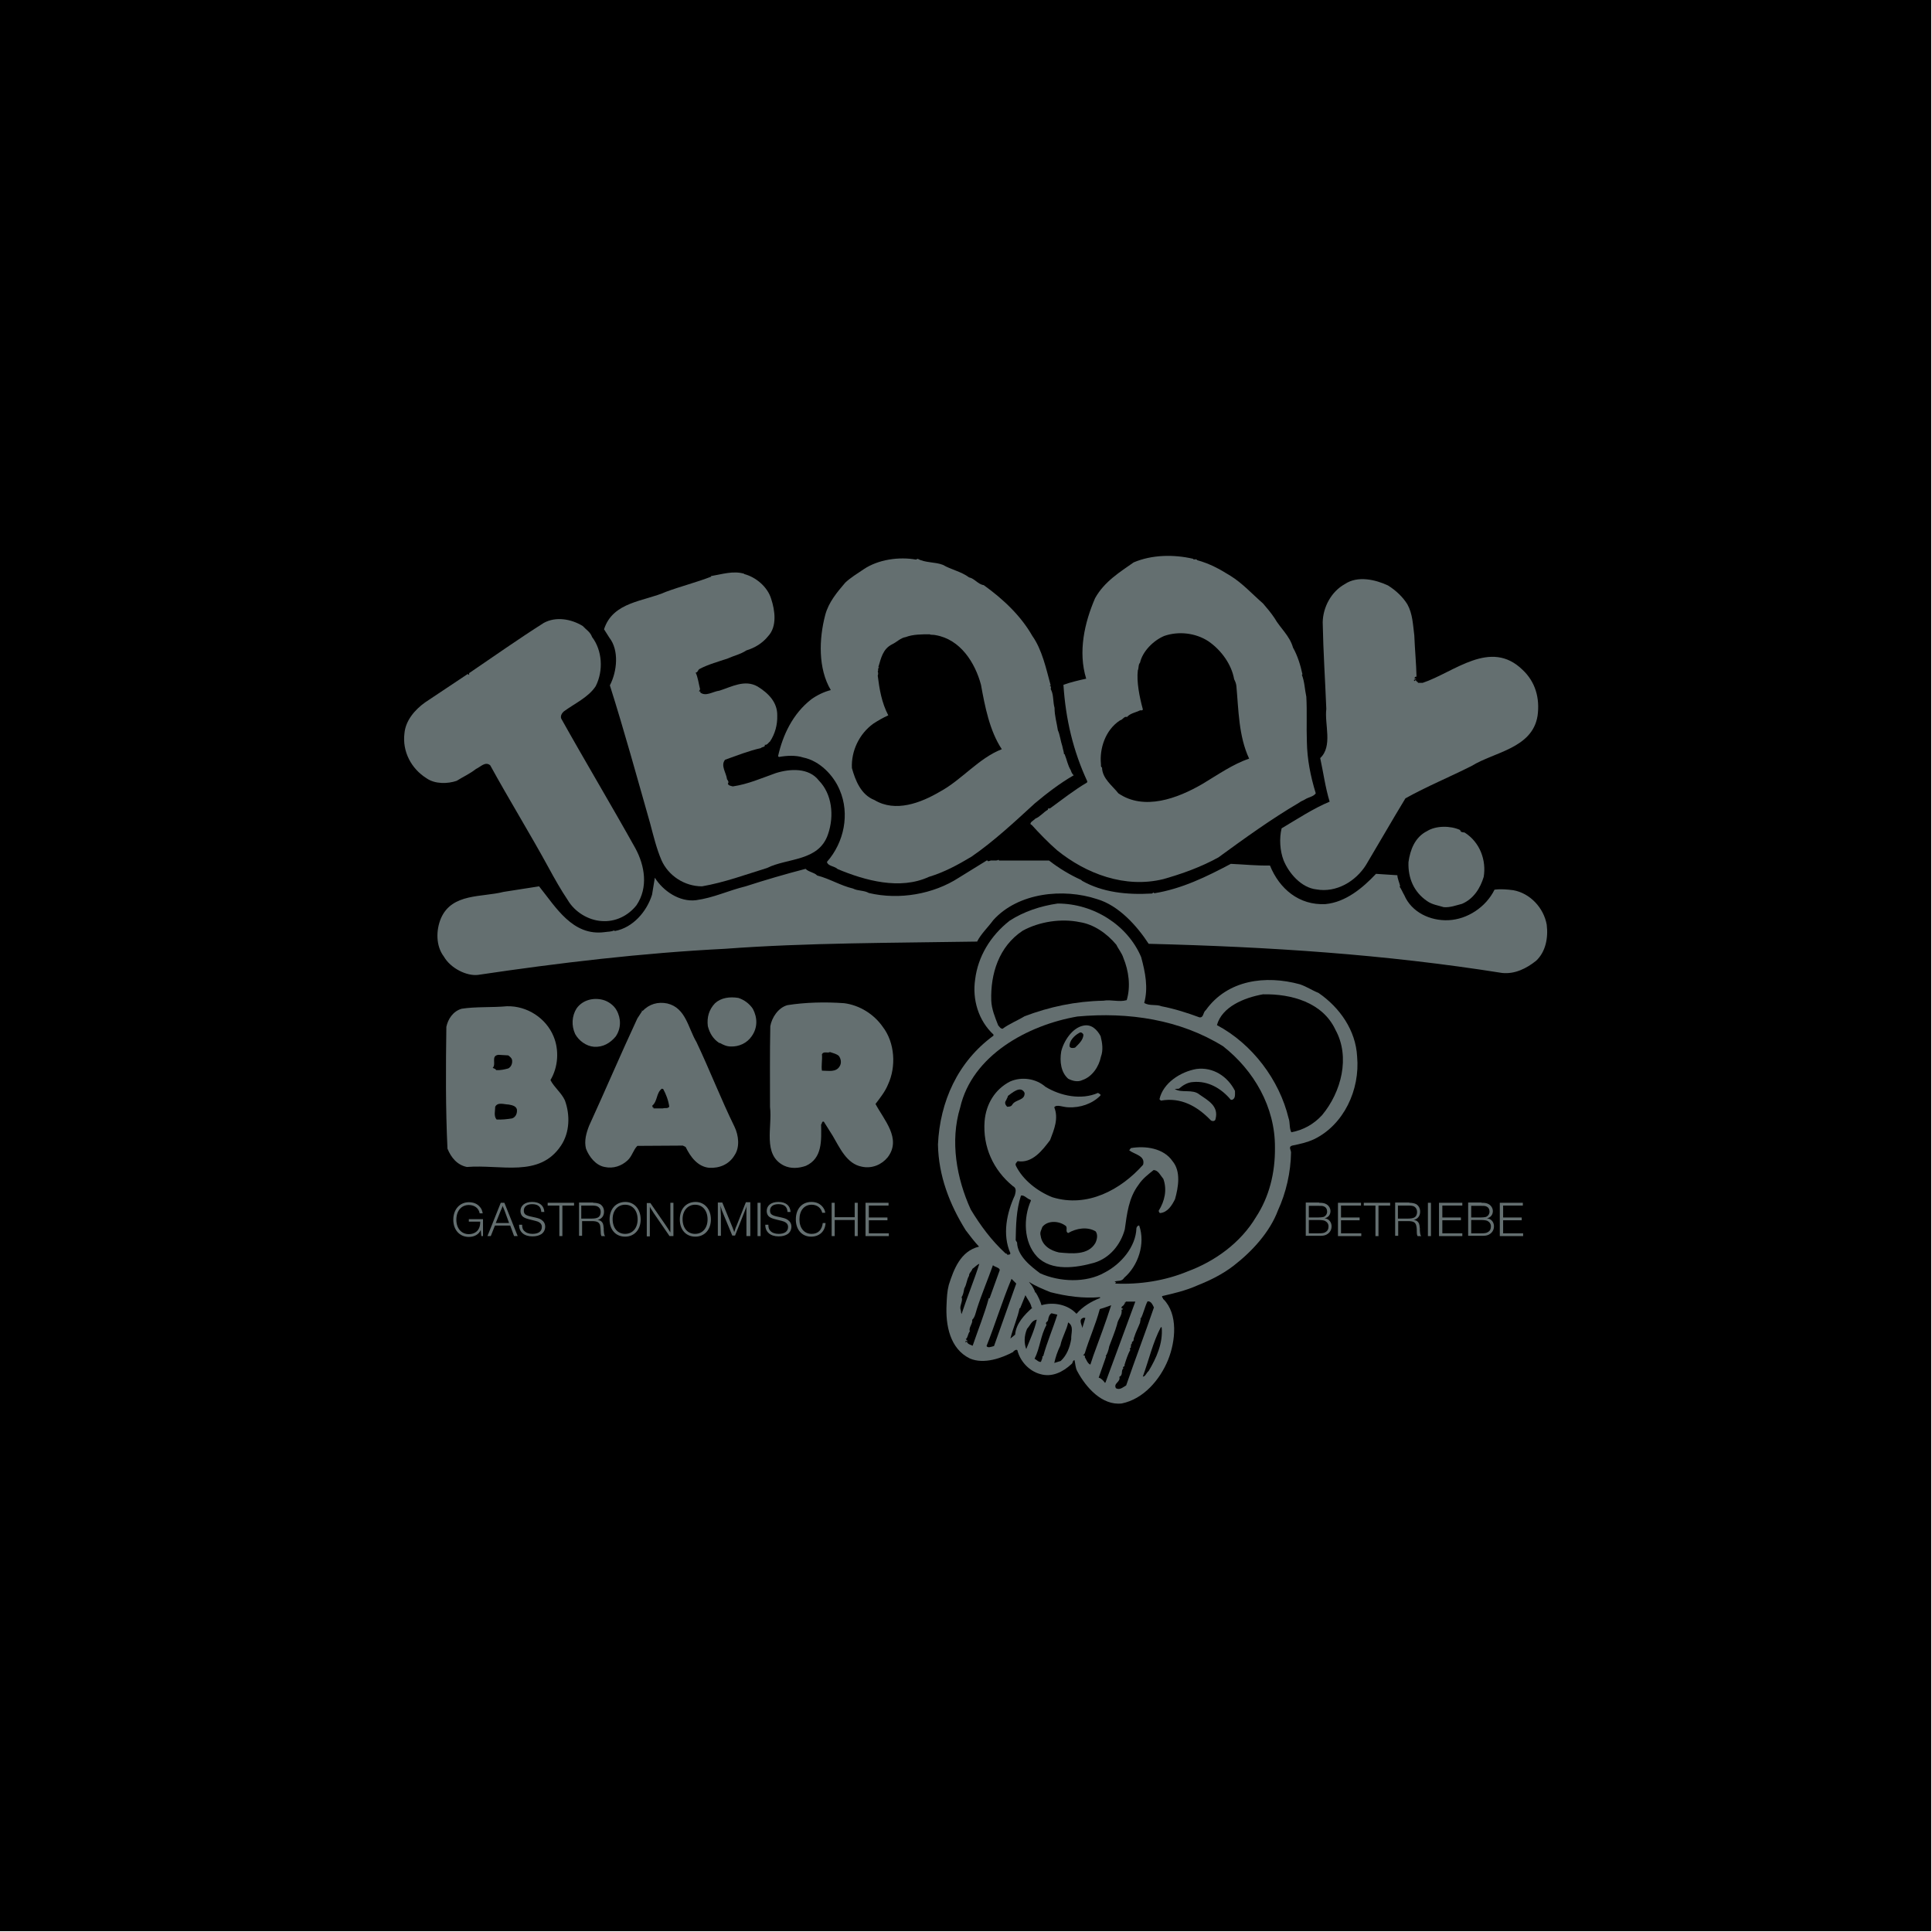 <?xml version="1.0" encoding="utf-8"?>
<!-- Generator: Adobe Illustrator 26.0.3, SVG Export Plug-In . SVG Version: 6.00 Build 0)  -->
<svg version="1.1" id="Ebene_1" xmlns="http://www.w3.org/2000/svg" xmlns:xlink="http://www.w3.org/1999/xlink" x="0px" y="0px"
	 viewBox="0 0 696 696" style="enable-background:new 0 0 696 696;" xml:space="preserve">
<style type="text/css">
	.st0{fill:#646F70;}
</style>
<rect width="695.7" height="695.7"/>
<g>
	<path class="st0" d="M385.7,277.4c-1-1.6-1.4-3.8-2.1-5.5c0.1-0.3-0.3-0.1-0.3-0.3c-0.1-1-0.4-1.7-0.6-2.8
		c-0.6-1.7-0.9-4.3-1.6-5.7c-0.4-2.7-1.2-5.2-1.2-8.1c-0.6-2.1-0.3-4.5-1.2-6.4c-0.5-0.5,0.4-1.4-0.6-1.5l0.4-0.2
		c-1.6-5.9-3.1-12.9-6.6-17.8c-4.1-7.2-10.4-13.2-17.5-18.3c-2.1-0.3-3.3-2.4-5.3-2.8c-2.8-2.1-6.5-2.8-9.4-4.5
		c-2.7-1.1-6.5-0.7-9.1-2.2c-0.2,0.1-0.3,0.2-0.5,0.2c0,0-0.1,0.1-0.1,0.1c-6-1.1-13.6-0.1-18.9,3.5c-2.2,1.5-4.7,3-6.6,4.8
		c-3,3.5-6,7.1-7.2,11.6c-2.3,8.7-2.6,19.4,2,27.1c-2.4,0.6-4.9,1.8-7,3.3c-6.7,5.2-10.3,12.9-12,20.5l0.3,0.3
		c2.7-0.5,6.1-0.7,8.8,0.2c5.9,1.2,10.9,6.4,13.1,11.7c3.7,8.6,1.6,18.9-4.6,25.9c0.4,1.6,2.6,1.4,3.9,2.6
		c9.8,4.1,22.4,7.6,32.8,2.8c5.6-1.7,10.4-4.3,15.4-7.3c8-5.5,15.6-12.6,22.8-19.2c4.3-3.6,9.1-7.3,14-10.1
		C386.1,278.7,385.9,277.9,385.7,277.4z"/>
	<path class="st0" d="M431.3,201.8c4.6,1.3,7.9,3.1,11.9,5.6c4.3,2.6,8,6.7,11.8,10c1.3,1.5,2.9,3.4,4.1,5.2
		c2.1,3.7,5.5,6.4,6.7,10.7c1.7,3,2.7,6.4,3.4,9.6l-0.2,0.2c1,2.6,1,5.1,1.6,7.9c0.3,5.3,0,10.8,0.2,16.2c0.1,6.3,1.3,12.4,3.2,18.6
		c-0.8,1.2-2.7,1.4-3.9,2.2c-0.6,0.4-1.4,0.6-2,1.1c-10.2,6-19.6,12.8-29.2,19.8c-6.4,3.5-12.8,5.8-19.8,7.8
		c-13.8,3.4-27.8-1.9-38.3-10.4c-3-2.6-6.5-6.2-9.2-9.2h-0.2c-0.7-0.8,1-1.5,1.6-2.2c1.6-0.6,2.9-2.3,4.5-3.2v-0.4l0.8-0.1
		c4.4-3.2,8.7-6.6,13.3-9.3l0.1-0.4c-5.1-11-7.8-22.4-8.6-34.8c2.5-0.9,5.4-1.6,8.2-2.2c-3-9.7-0.6-20.2,3.2-29
		c3.4-6.1,9.1-9.5,13.9-12.9c6.6-2.8,14.5-2.9,21.4-1.3C430,201.9,430.9,201.1,431.3,201.8z"/>
	<path class="st0" d="M268.1,206.7v0.1c4.2,1.1,8.4,4.6,9.7,8.9c1.4,4.2,2.2,10-1.1,13.5c-2,2.5-4.8,4.2-7.8,5.1
		c-2.1,1.4-4.5,1.9-6.7,2.9c-3.2,1.1-7,2.1-10.2,3.8c-0.6,0.3-0.6,1.3-1.4,1.3c0.8,1.6,1.1,4,1.6,6l-0.4,0.8l0.6,0l-0.2,0.3
		c2,1.7,4.6-0.3,7-0.6c4.4-1.4,9.1-4.1,13.7-1.5c3.9,2.4,7.2,5.7,7.1,10.5c0.1,3.3-0.8,6.6-2.6,9.3c-0.6,0.4-1,1.4-1.9,1.2
		c0.3,0.9-1,0.7-1.4,1.2c-4.4,1-8.7,2.7-12.9,4.2c-1.7,2.1,0.4,4.6,0.7,7c0.3,0.5,0.8,1,0.3,1.6c0.2,0.7,1,0.8,1.8,1
		c5.5-0.8,10.4-3,15.5-4.8c5.1-1.6,11.9-2,15.5,2.7c4.7,4.8,5.6,12.6,3.3,19.3c-3.3,9.9-14.6,8.5-22,12.2
		c-7.8,2.4-15.3,5.2-23.4,6.6c-6.3,0-12.1-3.8-14.6-9.4c-1.8-4.2-2.9-8.8-4.1-13.3c-4.7-16.5-9.3-33.3-14.5-49.7
		c2.6-5,3.4-12.6-0.2-17.2l-1.9-3c3.2-10,14.5-10,22.3-13.5c5.4-2,11-3.4,16.4-5.5h-0.1v-0.3h0.1v0.1
		C260,206.9,264.2,205.5,268.1,206.7z"/>
	<path class="st0" d="M507,217.7c1.9,3.4,2,7.3,2.5,11.2c0.2,5.1,0.7,10.3,0.8,14.9c-0.6-0.2-0.4,0.4-0.9,0.4l1,0.6
		c0.2-0.3-0.8-0.1-1.1,0.2l0.3,0.4c0.5-1,0.6,0.4,1.2,0.3v0.3h1.7c11.4-3.8,24.4-16,36-4.7c4.6,4.3,6.3,10.2,5.4,16.6
		c-1.9,11.7-15.6,13-23.7,18c-7.9,4-16.2,7.4-23.9,11.7c-4.8,7.9-9.6,16.3-14.2,24c-3.7,5.9-10.7,10.1-17.9,8.8
		c-5.4-0.6-9.9-5.8-11.8-10.5c-1.3-3.4-1.6-7.8-0.7-11.5c5.6-3.3,11.3-7.1,17.3-9.6c-1.6-5.3-2.2-10.2-3.4-15.7
		c4.6-4.3,1.5-12.2,2.2-17.7c-0.4-10.2-1.1-20.4-1.3-31.2c0.1-5.5,3.1-11.1,8-13.8c4.6-3.1,11-1.6,15.5,0.5
		C502.9,212.7,505.4,215.1,507,217.7z"/>
	<path class="st0" d="M213.3,229.5c3.6,4.7,4.2,12,1.3,17.7c-2.6,4-7.7,6.3-11.5,9.1c-0.7,0.6-1.3,1.7-0.9,2.6
		c8.6,15.4,18,31.1,26.7,46.7c3.4,6.3,4.7,14.1,0.4,20.5c-3,3.8-7.6,6.1-12.6,5.7c-4.8-0.3-9.7-3.3-12.2-7.6
		c-2.3-3.4-4.8-7.8-6.8-11.5c-6.7-12.3-14.3-24.6-21.1-37c-1.8-1.5-3.5,0.6-5.1,1.3c-2.3,1.8-4.6,2.8-7,4.3
		c-3.2,1.1-7.8,1.2-10.8-0.9c-5.6-3.5-8.8-9.7-8-16.2c0.4-4.6,3.7-8.5,7.5-11.2l15.3-10.2c0.1,0.1,0.3,0.3,0.5,0.3v-0.6
		c9-6.1,17.6-12.2,26.9-18.1c4.4-2.4,9.9-1.4,14,1.1C211.3,227,212.6,227.6,213.3,229.5z"/>
	<path d="M435.3,231c4.8,3.3,8.4,8.5,9.3,13.7c0.4,0.8,0.7,1.5,0.8,2.4c0.8,8.6,0.8,18.1,4.6,26.2c-5.7,1.9-11.3,5.8-16.8,9.1
		c-9.1,5.3-21.1,9.7-30.3,3.4c-2.2-2.8-5.8-5.3-5.9-9.3c-0.6-0.3-0.3-1-0.4-1.4c-0.5-5.3,1.5-12.1,6.9-15.6c1-0.2,1.5-1.6,2.5-1.2
		c1.1-1.3,3-1.6,4.5-2.3c0.3-0.3,1.2,0.2,1.2-0.5c-1.2-4.4-2.3-9.9-1.8-14c0.4-0.9,0.1-2,0.8-2.8c0.9-4,4.7-7.9,8.7-9.6
		C424.6,227.3,430.7,228,435.3,231z"/>
	<path d="M337,228.8c9,1.5,14.3,10,16.4,17.9c1.4,7.7,3.1,16.6,7.5,23.2c-8.3,3.2-14.5,11.1-22.3,15.3c-6.8,4-16,7.6-23.6,3
		c-4.9-1.9-6.9-7.2-8.1-11.5c-0.3-6.1,2.6-12.3,7.7-16c1.7-1.1,3.6-2.2,5.4-3c-2.4-4.6-3.2-9.5-3.8-14.3c0.2-0.5,0.2-1.1,0-1.5
		c0.4-0.6-0.2-1,0.5-1.4c-0.1-0.1-0.1-0.2-0.3-0.1c1-3.3,1.6-6.6,5-8.3c1.7-0.8,3-2.3,4.9-2.6c2.6-1,5.9-1,8.6-1
		C335.3,228.8,336.4,228.6,337,228.8z"/>
	<path class="st0" d="M526,299c0.2,0.9,0.9,0.8,1.6,0.9c5.6,3.5,7.9,10.1,6.9,16c-1.2,4-3.6,7.9-7.8,9.7c-2,0.5-4.3,1.4-6.6,1.2
		c-1.9-0.6-4.2-0.9-6-2.2c-4.7-3.2-6.9-8.2-6.7-14c0.6-4.4,2.3-9,6.7-11.2C517.3,297.4,522.5,297.4,526,299z"/>
	<path class="st0" d="M377.9,310c3.6,2.8,7.6,5.2,11.6,7l0.3,0.3c7.4,4.2,16.2,5.1,25,4.6c0.5,0.1,0.7-0.8,1-0.1
		c10-1.6,18.9-6,27.6-10.6c4.7,0.2,9.2,0.7,14.1,0.6c3.4,8.4,10.5,14.4,20,13.9c7.3-0.7,13.4-5.8,18.2-10.9l7.7,0.5
		c0,1.1,0.7,2.6,1,3.9l-0.2,0.2c0.7,1,1.1,2.1,1.7,3.1c2.6,6.1,9.3,9.3,15.9,9c6.8-0.3,13.5-4.7,16.6-11c2.3-0.3,4.4-0.1,6.8,0.2
		c6,1.1,10.9,6.3,12,12.4c0.6,4.8-0.4,9.8-3.8,13c-3.5,2.8-7.7,4.9-12.3,4.4c-42.2-6.7-83.7-9.4-127.3-10.5
		c-4.1-6.3-10.7-13.8-18.6-16.1c-12.1-4-28.4-2.4-37.4,7.6c-1.8,2.5-4.4,4.9-5.8,7.7c-30.1,0.5-61.4,0.4-90.8,2.6
		c-29.9,1.5-60.1,5.1-89,9.4c-4.1,0.5-9.9-2.4-12.3-6.6c-2.9-3.8-2.9-9.5-1-13.9c4-9,14.7-7.4,22.5-9.4l12.8-2
		c6.1,7.6,12.1,18,23.6,16.5c1.2-0.2,2.3-0.1,3.4-0.6l0.3,0.2c6.5-1.2,11.5-7,13.4-13.1l1-6.1c3,4.8,8.9,8.8,14.8,8.1
		c6.5-0.9,11.4-3.4,17.9-5c7.1-2.3,14.3-4.4,21.6-6.3c1.2,1.2,3,1.2,4.2,2.4c4.6,1.2,8.3,3.6,12.9,4.7c1.7,0.9,4,0.6,5.7,1.6
		c11,2.6,23.3,0.4,32.4-5.5l10.2-6.3c0.4,0.8,1.1-0.1,1.8,0.1c0.8-0.1,1.8,0.2,2.3-0.3l0.2,0.3L377.9,310z"/>
	<path class="st0" d="M411.1,344.8c1.5,5.5,2.6,11.1,1.1,16.5c1.9,1.2,4.3,0.4,6.2,1.2c4.7,0.9,9.4,2.4,13.7,4
		c1.6,0.2,1.2-1.8,2.3-2.6c7.8-10.9,21.5-12.7,33.9-9.3c2.6,0.9,4.2,2.1,6.7,3.1c7.7,5.3,13.4,13.5,13.9,22.9
		c1.1,12-4.8,24.6-15.5,29.8c-2.6,1.2-5,1.7-7.9,2.3c-1.4,0.4-0.5,1.5-0.4,2.4c-0.1,7.2-1.8,14.6-4.7,20.9
		c-2.9,7.8-9.3,14.8-15.9,19.9c-4.1,3.2-8.7,5.4-13.2,7.2c-4,1.8-8.6,2.9-12.6,3.8c-0.3,0.5,0.4,0.6,0.3,1.2l0.1-0.1
		c5.4,5.4,4.4,15.2,1.7,21.9c-2.9,7.1-8.8,14.1-16.7,15.7c-7.1,0.8-12.9-5.8-16-11.6c-0.7-1.2-0.7-2.8-1-4c-0.8,0.1-0.5,1-1.1,1.4
		c-3,2.8-7,4.9-11.3,3.6c-4-1.1-7.2-4.6-8.2-8.6c-0.4-0.3-0.9,0-1.2,0.3l-0.3,0.2l0.1,0.1c-4.1,2.2-10.6,4.6-15.7,2.4
		c-7.2-3.5-8.8-12-8.4-19.5c0.1-2.4,0.2-4.7,0.8-7c1.8-5.6,4.2-12.2,10.9-13.8c-1.7-1.8-3.2-3.8-4.8-5.9c-5.8-9.3-9.8-19.6-10-30.9
		c0.7-15.4,7.1-29.8,20-39.2v-0.4c-5.4-5-7.7-12.6-6.6-19.9c1-8.1,5.4-15.6,12.4-21.1c5.1-3.3,11.1-5.3,17.3-6.2
		C394.1,325.5,406.3,333.4,411.1,344.8z"/>
	<path d="M402.2,340.4c0.5,1.2,2,3,2.5,4.7c1.9,4.6,2.7,10.2,1.2,15.2c-2.8,0.8-5.6-0.3-8.4,0.2c-10.1,0.2-19.4,2.2-28.4,5.6
		c-2.6,1.6-5.5,2.7-7.9,4.5c-0.8,0-1.1-0.7-1.6-1.2c-1.1-2.8-2.4-5.9-2.5-9c-0.3-9.5,2.7-19.4,11.3-25.1c6-3.3,13.9-4.5,20.6-3.1
		C394.1,333,398.8,336.3,402.2,340.4z"/>
	<path d="M481.1,371c5.4,9.8,2.1,22.4-4.8,30.7c-3,3.3-6.8,5.4-11.1,6.2c-0.8-1.5-0.4-3.5-1-5.1c-3.3-13.7-13-26.7-25.8-33.5
		c1.8-6.6,9.8-9.9,16.6-11.1C465.2,358,476.5,361.1,481.1,371z"/>
	<path class="st0" d="M271.2,363.4c1.7,3.2,1.8,6.8-0.4,9.9c-1.7,2.5-4.6,3.8-7.5,3.7c-1.5,0-2.8-0.6-4-1.3l-0.1,0.1
		c-2.3-1.5-3.5-3.5-4.2-6.1c-0.4-3.2,0.4-6,2.6-8.3c2.2-2,5.3-2.4,8.4-1.9C268.1,360.2,269.9,361.5,271.2,363.4z"/>
	<path class="st0" d="M222.1,363.9c1.7,3,1.7,6.6-0.3,9.5c-2,2.4-4.6,3.9-7.8,3.7c-2.8-0.2-5.5-2.2-6.8-4.6c-1.4-3-1.2-6.5,0.5-9.2
		c2.2-3.1,6.1-4,9.5-3.1C219.1,360.7,221.1,362.1,222.1,363.9z"/>
	<path class="st0" d="M318,369.9c4.4,5.7,4.9,14.4,1.9,20.8c-1,2.5-2.9,4.9-4.5,7c3,5.7,9.5,12.5,4.4,19.2c-2.1,2.6-5.6,4.2-9.3,3.4
		c-5.5-1-8-6.9-10.5-11.1l-3.2-5.1c-0.8-0.3-0.6,0.7-1,1c0.1,5.7,0.5,12.2-5.5,14.9c-2.6,0.9-5.4,1.1-7.9-0.1
		c-7.8-3.9-4.1-13.9-5-21.1c0-9-0.1-19.6,0.1-29.1c0.5-3,2.8-6.7,6.2-7.6c6.3-1,13.5-1.2,20.4-0.7
		C309.6,362.1,314.8,365.3,318,369.9z"/>
	<path class="st0" d="M250.9,375.4c4.7,9.9,8.8,20.5,13.7,30.5c1.5,3.1,2,7.4,0,10.3c-1.9,3.2-5.3,4.7-9.1,4.5
		c-4.2-0.4-6.8-4-8.5-7.5l-1-0.5l-16.4,0.1c-1.5,1.5-1.9,3.8-3.6,5.3c-2.1,1.9-5,3-8.2,2.3c-3.2-0.6-5.6-3.7-6.7-6.6
		c-0.7-2.8,0.1-5.6,1.1-8.2c6-13.1,11.3-25.6,17.4-38.7l1.7-2.6l-0.1-0.4l0.3,0.3c2.4-2.5,5.5-3.4,8.9-2.7
		C247.1,363.1,247.9,370.4,250.9,375.4z"/>
	<path class="st0" d="M199.4,373.3c2.1,5,1.7,11.1-1.1,15.8c1.4,2.7,3.9,4.5,5.2,7.3c1.9,5.2,1.8,11.5-1.4,16.3
		c-7.8,11.7-21.6,6.7-33.9,7.7c-3.5-0.7-5.7-3.4-7-6.6c-0.7-14.7-0.6-29.5-0.4-43.9c0.6-2.8,2.4-5.6,5.5-6.5c5-0.8,11-0.4,16.3-0.9
		C189.9,362.3,196.7,366.8,199.4,373.3z"/>
	<path d="M440.6,376.9c11.1,8.7,18.8,21.9,18.7,36.5c0.1,9.2-2.1,17.8-6.8,25c-5.6,9.4-14.9,16-24.6,19.6
		c-8.2,3.4-17.3,4.8-26.2,4.4l0.4-0.4l-0.6-0.3c1.2-0.5,2.6,0.1,3.5-1.4c5-4.3,7.7-12.2,5.4-18.8c-0.5-0.1-0.9,0.5-1,0.9
		c-0.2,6.8-5.6,13-11.4,16c-6.8,3.9-16.4,3.4-23.3,0.3c-3.2-2.4-8.2-6.2-8.3-11.1l-0.5-0.8c0.1-5.5,0.2-10.8,1.9-16.1
		c1.2-0.3,2.2,1.2,3.4,1.5l0.2,0.3c-2.8,6.2-2.7,15,2.2,20.2c5.2,5.4,14.2,4,20.6,2.2c5.6-1.7,9.5-6.5,11-12
		c0.8-5.7,1.4-11.3,4.9-16c1.5-2.3,3.5-3.8,5.5-5.4c1.7,0.1,2.4,1.9,3.5,3.2c1.4,3.9,0.5,8-1.7,11.5c0.1,0.3,0.2,0.8,0.6,0.8
		c2.7-0.3,4.2-2.8,5.3-5c1.2-4.3,2.2-10-0.9-13.7c-3.2-4.7-9.8-5.6-15-4.7l-0.6,0.8c1.9,1.5,5.9,1.9,5,5.2c-8,9-20.1,15.6-32.7,11.7
		c-5.3-2.1-10.6-6.2-13.1-11.3c-0.4-0.8,0.2-1.2,0.6-1.7c5.3,0.9,9-4,11.7-7.6c1.5-3.9,3.1-7.8,1.5-11.8c0.8-1.2,3.2,0,5.1,0
		c4.2,0.2,8.5-1.2,11.5-4.2c0.3-0.6-0.5-0.6-0.8-1c-6.1,2.7-13.6,1.1-19-2.2c-3.4-3-8.6-3.7-12.7-1.9c-5.5,2.8-8.7,8.2-9.2,14.3
		c-0.7,9.2,3.1,17.6,10.2,23.4c1.4,0.7,1,2.1,0.7,3.3c-2.9,6.3-4.6,14.1-1.6,20.9c-0.1,0.6-0.8,0.5-1.2,0.5c0.1-0.5-0.4-0.3-0.6-0.5
		c-5-4.6-9-10-12.5-15.8c-5.1-11.2-7.5-24.6-3.8-36.7c4.3-18.8,24.3-29.7,42.2-32.8C406.6,364.5,425.1,367.3,440.6,376.9z"/>
	<path class="st0" d="M396.5,373.3c0.6,2.4,1,5,0.1,7.4c-0.7,3.5-3.1,7.2-6.7,8.4c-1.6,0.8-3.6,0.3-5.1-0.5
		c-2.6-2.3-3.1-6.2-2.5-9.8c0.9-3.8,4-8.5,7.9-9.3C393.2,368.8,395.3,371,396.5,373.3z"/>
	<path d="M390.3,372.8c-0.1,1.9-1.7,3.3-3,4.6c-0.7,0.2-1.8,0.3-2-0.5c-0.1-2,1.8-3.9,3.5-4.8C389.4,371.6,390.2,372.3,390.3,372.8z
		"/>
	<path d="M302.2,380.4c0.8,1.1,1,2.6,0.3,3.7c-1.3,2.3-4.1,1.6-6.4,1.6c-0.3-1.8,0.2-3.9,0-5.9c0.6-1.2,2-0.3,2.9-0.8
		C300.1,379.4,301.3,379.6,302.2,380.4z"/>
	<path d="M183.1,380.2c0.4,0.3,1.4,1,1.4,1.9c0.1,1.1-0.4,2.3-1.4,2.8c-1.5,0.4-2.8,0.7-4.4,0.6c-0.1-0.5-0.9-0.6-1.2-0.8
		c1.4-1.4-0.8-4.4,2.1-4.7L183.1,380.2z"/>
	<path class="st0" d="M444.9,393c0,1.4,0.2,2.7-1,3.2h-0.5c-3.4-4.1-8.2-6.9-13.6-6.4c-2,0.1-3.7,1.2-5.1,2.4l-1.5,0.1
		c2.5,1.6,6.4-0.1,8.9,2c3.2,2.2,7,4.2,5.8,8.8c-0.1,0.9-1.2,0.9-1.7,0.5c-4.9-5.1-10.8-8.4-18-7.1l-0.5-0.5
		c1.3-5.9,7.6-9.9,13.3-10.9C437,384.3,442.3,387.8,444.9,393z"/>
	<path d="M238.9,392.3c1,1.8,1.9,4.1,2.2,6.4c-0.7,0.8-1.4,0.3-2.3,0.6l-3.4,0c0-0.1,0.1-0.3-0.1-0.4l-0.3,0.3
		c0.3-0.2,0.1-0.7-0.1-0.8c2.1-1.8,1.4-4.5,3.5-6.2L238.9,392.3z"/>
	<path d="M369.1,393.7c0.2,2.8-3.2,2.3-4.4,4.2c-0.4,0.8-1.3,0.8-1.9,0.8c-0.7-0.8-1-1.5-0.3-2.4c0.2-0.6,0.6-1.1,0.6-1.5
		C364.4,393.9,367.7,390.8,369.1,393.7z"/>
	<path d="M186.2,399.6c0.2,1.3-0.3,2.8-1.7,3.3c-1.9,0.3-3.7,0.5-5.6,0.4c-1.1-1.2-0.5-3.2-0.5-4.6c0.9-1.8,3.3-0.8,4.8-0.8
		C184.2,398.1,185.8,398.3,186.2,399.6z"/>
	<path d="M383.6,441.4c1.4,0.7-0.1,2.2,1.2,2.8c2.9-1.7,6.9-2.4,9.9-0.6c0.9,1.2,0.5,3-0.1,4.2c-2.6,4.5-8.6,3.8-13.1,3.4
		c-3.1-0.7-6.1-2.5-6.6-6c-0.4-1.4,0.3-2.1,0.6-3.2C377.4,439.6,381.3,439.8,383.6,441.4z"/>
	<path d="M352.8,455.3c-1.9,6-4.4,12-6.4,18.1c-0.3-0.7-0.1-1-0.4-1.8c-0.3-1.4,1-3,0.4-4.3c0.7-1,0.7-2,1-3.2
		c0.9-1.5,0.8-3,1.7-4.5c-0.1-0.9,0.9-1.5,1.2-2.5C351.1,456.6,351.9,455.6,352.8,455.3z"/>
	<path d="M360,458l-3.5,9.7h-0.3c-1.5,5.6-3.8,11.2-5.8,17.1c-0.8-0.4-1.8-0.5-2.1-1.5c-0.1,0.1-0.3,0.1-0.3,0.3h-0.2
		c0.1-0.2,0.1-0.4,0.1-0.6c0.2-0.1,0.3,0.1,0.4,0.3l0.2-0.3l-0.6-0.6c0.7-0.2,0.8-2.1,1.5-2.8c-0.6-1.2,1.2-3,0.8-4.1
		c1-0.9,1.3-2.6,1.7-3.9c1.7-5.3,4-10.7,5.8-15.8C358.6,456.6,360.7,456.7,360,458z"/>
	<path d="M358.1,484.9c-1,0.3-2.3,0.8-2.7,0c3.1-7.8,5.7-16.3,9-24.2l1.7,1.7L358.1,484.9z"/>
	<path d="M378.4,465.5c5.9,1.5,11.7,2.3,17.9,1.8v0.3c-3.1,1.2-6.3,3.1-8.5,5.7c-3-3.3-8.2-4.4-12.6-3.1c-0.4-1.4-1.2-3.2-2.1-4.6
		l-0.5-0.1l0.3,0c-0.2-0.6-0.9-2.2-1.7-3l-0.5-0.7C373,463.3,375.7,464.4,378.4,465.5z"/>
	<path d="M371.6,471l0.3,0.1c-2.8,2.5-5.9,5.7-6.2,9.7l-1.7,1.4c0.9-3.7,2.7-7.7,3.3-11v0.1h0.2l1.9-4.7
		C370.1,468,371.4,469.5,371.6,471z"/>
	<path d="M415.7,471c-3.2,9.4-6.7,18.5-10,28.1c-1.1,0.6-2.3,1.8-3.7,1c-1-1.9,1.9-2.2,1.2-4.2l0.1,0.1c1.4-0.8,0.4-2.1,1.4-3.1
		c-0.6-0.6,0.7-0.5,0.4-1.2c0.5-1.6,1.2-3.9,2.1-5.4c-0.6-0.8,0.6-0.6,0.1-1.4l0.3-0.2l-0.3-0.3c0.5-0.1,0.5-0.6,0.5-1
		c0.9-0.3,0.4-1.1,0.8-1.7c0.5-1.7,1.5-3.6,2.1-5.2c0-0.6,0.4-1.2,0.1-1.9c0.1,0.1-0.1,0.4,0.1,0.5c1-1.7,1.5-4.4,2.5-6.3
		C414.7,468.7,415.2,470,415.7,471z"/>
	<path d="M398.3,497.9l-0.2,0.3c-0.6-0.8-1.4-1.7-2.3-1.9l2.7-7.7l-0.2-0.2c0.4-0.1,1.1-2.1,1.3-3.4c0.8-2.2,2.2-5.6,2.8-7.8
		c0.3-2.1,2.1-3.4,1.6-5.4c0.3,0.1,0.4-0.1,0.6-0.3c-0.1-0.1-0.3-0.1-0.4-0.1c-0.7-0.7,0.7-0.9,0.8-1.6l0.3-0.3l-0.3-0.2
		c0.3,0.1,0.5-0.1,0.6-0.4l3.4,0L398.3,497.9z"/>
	<path d="M400.3,470.2c-1.9,6-4.2,12.1-6.4,18.1l-1.1,3.3c-1-0.4-1.4-1.7-2-2.7c0.3-0.7-0.6-0.6-0.8-0.8c0.3,0.3,0.6-0.4,0.8-0.6
		c1.6-5.3,3.9-10.3,5.4-15.9C397.6,471.2,399,470.7,400.3,470.2z"/>
	<path d="M380.9,473.6c-1.5,4.8-3.7,9.9-5.1,15h-0.3c0.2,0.6-0.3,1.3-0.5,2c-0.8,0.2-1.6-0.8-2.3-1.1c2-4,2.1-8.2,4.3-12.2
		c-0.6-1.2,0.4-0.8,0.6-1.9c0.1-0.9,0.5-1.9,1.2-2.3L380.9,473.6z"/>
	<path d="M389.9,478.4c-0.1-1.2-1.6-3.1,0.5-3.7l0.6,0.1L389.9,478.4z"/>
	<path d="M373.5,475.4c-0.8,3.7-2.4,7.1-3.8,10.6c-0.8-2.1-0.8-4.7,0.3-7.3C371.2,477.4,371.6,475.7,373.5,475.4z"/>
	<path d="M385.9,482.4c-0.5,3-1.6,5.9-3.8,7.9c-0.8,0.2-1.5,0.5-2.3,0.7c0.5-2.2,1.1-4,2.2-6.3c0.6-3,2.3-5.6,2.8-8.3
		C387,477.8,385.8,480.3,385.9,482.4z"/>
	<path d="M418.5,478.2c0.5,5.7-1.9,11-4.7,15.7c-0.8,0.6-1.2,2.1-2.1,2c2.2-6,3.6-12.3,6.5-17.8L418.5,478.2z"/>
	<g>
		<path class="st0" d="M174.2,445.3h-0.8l-0.2-2.2c-0.7,1.6-2.3,2.5-4.3,2.5c-3.3,0-5.6-2.5-5.6-6.2c0-3.7,2.3-6.3,5.6-6.3
			c1.6,0,2.9,0.5,3.8,1.5c0.7,0.7,1,1.4,1.2,2.5h-1.1c-0.3-1.8-1.8-3-3.9-3c-2.7,0-4.5,2.1-4.5,5.3c0,3.1,1.8,5.2,4.5,5.2
			c1.7,0,3.1-0.8,3.7-2.2c0.3-0.7,0.4-1.3,0.4-2.3h-4.1v-0.9h5.1V445.3z"/>
		<path class="st0" d="M186.5,445.3h-1.3l-1.4-3.8h-5.5l-1.5,3.8h-1.2l4.8-12h1.3L186.5,445.3z M181.8,436.2
			c-0.1-0.2-0.3-0.8-0.5-1.2c-0.1-0.2-0.1-0.3-0.2-0.6c-0.1,0.4-0.2,0.4-0.3,0.8c-0.2,0.4-0.3,0.8-0.4,0.9l-1.8,4.5h4.8L181.8,436.2
			z"/>
		<path class="st0" d="M196.1,436.7c-0.1-2.4-1.7-3.7-4.4-3.7c-2.6,0-4.2,1.3-4.2,3.3c0,0.9,0.4,1.7,1,2.1c0.6,0.4,1.1,0.6,2.7,1
			c1.6,0.4,2.1,0.5,2.6,0.7c0.9,0.4,1.4,1,1.4,1.9c0,1.6-1.2,2.5-3.4,2.5c-1.3,0-2.3-0.4-3-1.1c-0.5-0.5-0.7-1.1-0.7-2.2h-1.1v0.1
			c0,2.5,1.8,4.1,4.8,4.1c1.4,0,2.4-0.3,3.2-0.8c0.9-0.6,1.4-1.6,1.4-2.7c0-1.1-0.5-1.9-1.4-2.5c-0.6-0.4-1.2-0.6-3.1-1
			c-1.5-0.3-2-0.5-2.5-0.8c-0.5-0.3-0.7-0.8-0.7-1.5c0-1.4,1.1-2.3,3-2.3c2.1,0,3.2,0.9,3.3,2.8H196.1z"/>
		<path class="st0" d="M206.8,434.3h-4.2v11h-1.1v-11h-4.2v-1h9.5V434.3z"/>
		<path class="st0" d="M213.7,433.3c1.1,0,1.9,0.2,2.5,0.5c0.9,0.6,1.4,1.5,1.4,2.7c0,1.5-0.8,2.6-2.3,3c0.8,0.1,1.2,0.3,1.6,0.8
			c0.3,0.4,0.4,0.7,0.5,1.3c0,0.3,0,0.3,0.1,0.9l0,0.4l0,0.4c0.1,1.3,0.2,1.7,0.5,2h-1.3c-0.2-0.3-0.3-0.7-0.3-1.7
			c-0.1-1.3-0.1-1.6-0.2-2.1c-0.3-1.2-1.1-1.6-3-1.6h-3.5v5.3h-1.1v-12H213.7z M209.5,439h3.4c1.2,0,1.9-0.1,2.5-0.4
			c0.7-0.4,1-1.1,1-2c0-0.9-0.4-1.6-1.2-2c-0.4-0.2-1-0.3-2-0.3h-3.8V439z"/>
		<path class="st0" d="M230.8,439.3c0,3.7-2.3,6.2-5.6,6.2c-3.4,0-5.6-2.5-5.6-6.2c0-3.8,2.3-6.3,5.7-6.3
			C228.5,433,230.8,435.6,230.8,439.3z M220.7,439.2c0,3.2,1.8,5.3,4.5,5.3c2.7,0,4.5-2.1,4.5-5.2c0-3.2-1.8-5.3-4.5-5.3
			C222.5,434,220.7,436.1,220.7,439.2z"/>
		<path class="st0" d="M242.5,445.3h-1.3l-5.5-8c-0.1-0.1-0.2-0.3-0.7-1.1c-0.6-0.9-0.6-0.9-0.9-1.5c0,0.5,0,0.7,0,1.2v0.9l0,0.3
			v0.3v0.3v7.7h-1.1v-12h1.3l5.6,8.1c0.5,0.7,1.1,1.7,1.6,2.5c0-0.5,0-0.7,0-1.3c0-0.2,0-0.6,0-0.9c0-0.4,0-0.8,0-1v-7.5h1.1V445.3z
			"/>
		<path class="st0" d="M256.1,439.3c0,3.7-2.3,6.2-5.6,6.2c-3.4,0-5.6-2.5-5.6-6.2c0-3.8,2.3-6.3,5.7-6.3
			C253.8,433,256.1,435.6,256.1,439.3z M245.9,439.2c0,3.2,1.8,5.3,4.5,5.3c2.7,0,4.5-2.1,4.5-5.2c0-3.2-1.8-5.3-4.5-5.3
			C247.8,434,245.9,436.1,245.9,439.2z"/>
		<path class="st0" d="M270,445.3h-1.1V438c0-0.3,0-0.6,0-1.5c0-1.4,0-1.5,0.1-2.3l0,0.1c-0.1,0.3-0.1,0.2-0.1,0.4
			c-0.4,1.1-0.5,1.4-0.6,1.6l-3.5,8.8h-1l-3.6-8.7c-0.1-0.2-0.3-0.8-0.4-1.2c-0.1-0.3-0.2-0.5-0.3-1c0.1,0.8,0.1,0.9,0.1,1.4
			c0,0.9,0.1,1.7,0.1,2.3v7.3h-1.1v-12h1.6l3.5,8.5c0.1,0.1,0.2,0.6,0.5,1.3c0.1,0.3,0.2,0.4,0.3,0.9c0.2-0.5,0.2-0.6,0.4-1.2
			c0.2-0.6,0.3-0.9,0.4-1l3.4-8.6h1.6V445.3z"/>
		<path class="st0" d="M274,433.3h-1.1v12h1.1V433.3z"/>
		<path class="st0" d="M284.8,436.7c-0.1-2.4-1.7-3.7-4.4-3.7c-2.6,0-4.2,1.3-4.2,3.3c0,0.9,0.4,1.7,1,2.1c0.6,0.4,1.1,0.6,2.7,1
			c1.7,0.4,2.1,0.5,2.6,0.7c0.9,0.4,1.4,1,1.4,1.9c0,1.6-1.2,2.5-3.4,2.5c-1.3,0-2.4-0.4-3-1.1c-0.5-0.5-0.7-1.1-0.7-2.2h-1.1v0.1
			c0,2.5,1.8,4.1,4.8,4.1c1.4,0,2.4-0.3,3.2-0.8c0.9-0.6,1.4-1.6,1.4-2.7c0-1.1-0.5-1.9-1.4-2.5c-0.6-0.4-1.2-0.6-3.1-1
			c-1.5-0.3-2-0.5-2.5-0.8c-0.5-0.3-0.7-0.8-0.7-1.5c0-1.4,1.1-2.3,3-2.3c2.1,0,3.2,0.9,3.3,2.8H284.8z"/>
		<path class="st0" d="M297.4,440.7c-0.2,3-2.3,4.8-5.2,4.8c-3.3,0-5.5-2.5-5.5-6.2c0-3.8,2.2-6.3,5.6-6.3c1.6,0,2.9,0.5,3.9,1.6
			c0.6,0.7,1,1.4,1.1,2.3h-1.1c-0.4-1.8-1.9-2.9-3.8-2.9c-2.7,0-4.4,2.1-4.4,5.3c0,3.1,1.7,5.2,4.4,5.2c2.3,0,3.7-1.4,4-3.9H297.4z"
			/>
		<path class="st0" d="M309,433.3h-1.1v5.2h-7.2v-5.2h-1.1v12h1.1v-5.8h7.2v5.8h1.1V433.3z"/>
		<path class="st0" d="M320.2,434.3H313v4.3h6.7v1H313v4.7h7.2v1h-8.4v-12h8.3V434.3z"/>
		<path class="st0" d="M475.2,433.3c1.2,0,1.9,0.1,2.6,0.5c0.9,0.5,1.5,1.5,1.5,2.5c0,1.3-0.8,2.3-2.1,2.6c0.6,0.1,0.9,0.2,1.2,0.4
			c0.8,0.5,1.3,1.4,1.3,2.5c0,1.3-0.7,2.4-1.9,3c-0.6,0.3-1.3,0.4-2.3,0.4h-5.1v-12H475.2z M471.5,438.6h3.2c1.1,0,1.6-0.1,2.1-0.2
			c0.8-0.3,1.3-1.1,1.3-1.9c0-0.9-0.4-1.6-1.2-1.9c-0.4-0.2-1-0.2-1.9-0.2h-3.5V438.6z M471.5,444.3h3.6c1.3,0,2-0.1,2.5-0.5
			c0.7-0.4,1-1.1,1-2c0-0.9-0.5-1.6-1.3-2c-0.5-0.2-1.3-0.3-2.3-0.3h-3.5V444.3z"/>
		<path class="st0" d="M490.3,434.3h-7.2v4.3h6.7v1h-6.7v4.7h7.3v1h-8.4v-12h8.3V434.3z"/>
		<path class="st0" d="M500.8,433.3h-9.5v1h4.2v11h1.1v-11h4.2V433.3z"/>
		<path class="st0" d="M507.7,433.3c1.1,0,1.9,0.2,2.5,0.5c0.9,0.6,1.4,1.5,1.4,2.7c0,1.5-0.8,2.6-2.3,3c0.8,0.1,1.2,0.3,1.6,0.8
			c0.3,0.4,0.4,0.7,0.5,1.3c0,0.3,0,0.3,0.1,0.9l0,0.4l0,0.4c0.1,1.3,0.2,1.7,0.5,2h-1.3c-0.2-0.3-0.3-0.7-0.3-1.7
			c0-1.3-0.1-1.6-0.2-2.1c-0.3-1.2-1.1-1.6-3-1.6h-3.5v5.3h-1.1v-12H507.7z M503.6,439h3.4c1.2,0,1.9-0.1,2.5-0.4c0.7-0.4,1-1.1,1-2
			c0-0.9-0.4-1.6-1.1-2c-0.5-0.2-1-0.3-2-0.3h-3.8V439z"/>
		<path class="st0" d="M515.5,433.3h-1.1v12h1.1V433.3z"/>
		<path class="st0" d="M526.7,433.3h-8.3v12h8.4v-1h-7.2v-4.7h6.7v-1h-6.7v-4.3h7.2V433.3z"/>
		<path class="st0" d="M533.7,433.3c1.2,0,1.9,0.1,2.6,0.5c0.9,0.5,1.5,1.5,1.5,2.5c0,1.3-0.8,2.3-2.1,2.6c0.6,0.1,0.9,0.2,1.2,0.4
			c0.8,0.5,1.3,1.4,1.3,2.5c0,1.3-0.7,2.4-1.9,3c-0.6,0.3-1.3,0.4-2.3,0.4h-5.1v-12H533.7z M530,438.6h3.2c1.1,0,1.6-0.1,2.1-0.2
			c0.8-0.3,1.3-1.1,1.3-1.9c0-0.9-0.4-1.6-1.2-1.9c-0.4-0.2-1-0.2-1.9-0.2H530V438.6z M530,444.3h3.6c1.3,0,2-0.1,2.5-0.5
			c0.7-0.4,1-1.1,1-2c0-0.9-0.5-1.6-1.3-2c-0.5-0.2-1.3-0.3-2.3-0.3H530V444.3z"/>
		<path class="st0" d="M548.7,434.3h-7.2v4.3h6.7v1h-6.7v4.7h7.2v1h-8.4v-12h8.3V434.3z"/>
	</g>
</g>
</svg>
